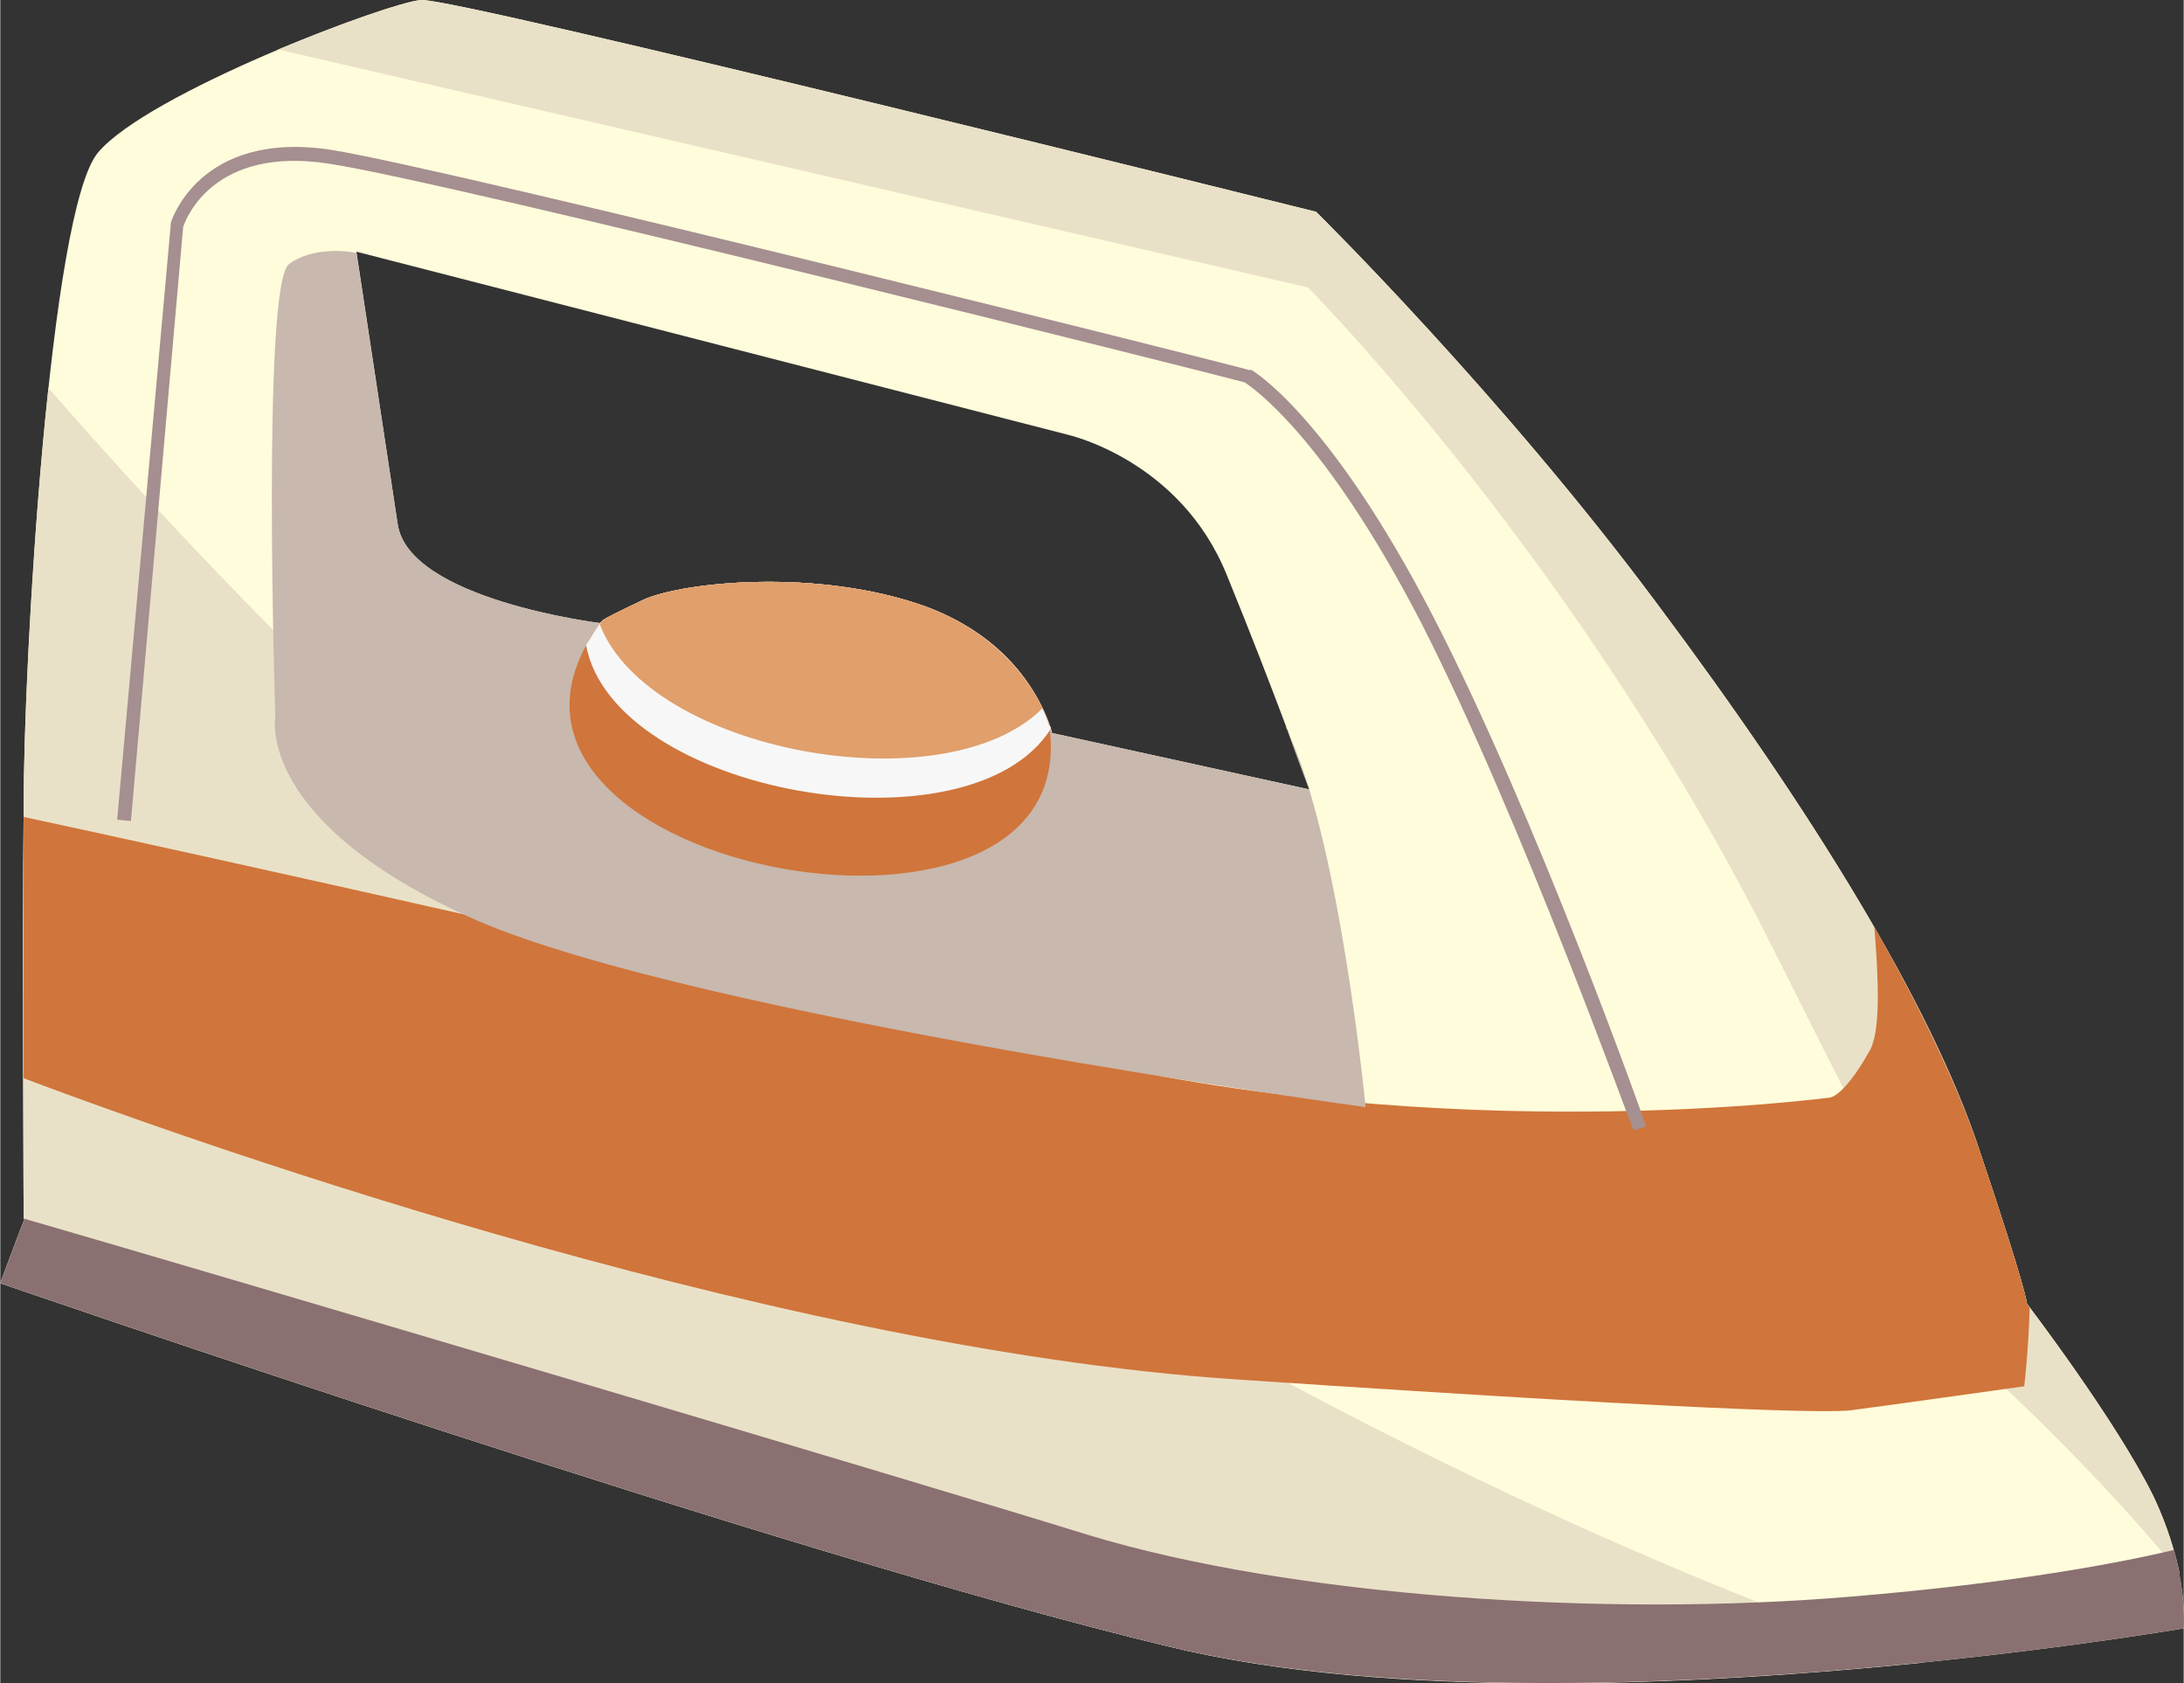 <?xml version="1.0" encoding="UTF-8"?>
<!DOCTYPE svg PUBLIC "-//W3C//DTD SVG 1.1//EN" "http://www.w3.org/Graphics/SVG/1.1/DTD/svg11.dtd">
<!-- Creator: CorelDRAW X7 -->
<svg xmlns="http://www.w3.org/2000/svg" xml:space="preserve" width="1.033in" height="0.796in" version="1.1" style="shape-rendering:geometricPrecision; text-rendering:geometricPrecision; image-rendering:optimizeQuality; fill-rule:evenodd; clip-rule:evenodd"
viewBox="0 0 1588 1224"
 xmlns:xlink="http://www.w3.org/1999/xlink">
 <rect x="0" y="0" width="1588" height="1224" fill="#333333" stroke="none"/>
 <defs>
  <style type="text/css">
   <![CDATA[
    .fil5 {fill:#F7F7F7}
    .fil0 {fill:#FFFCDB}
    .fil3 {fill:#D0753B}
    .fil2 {fill:#8A7071}
    .fil4 {fill:#C8B8AE}
    .fil6 {fill:#E09F6B}
    .fil1 {fill:#E9E1C7}
    .fil7 {fill:#A58F90;fill-rule:nonzero}
   ]]>
  </style>
 </defs>
 <g id="Layer_x0020_1">
  <g id="_2557714927328">
   <path class="fil0" d="M17 888c0,0 -1,-195 0,-302 0,-107 19,-433 54,-475 36,-43 210,-109 235,-111 25,-2 651,154 651,154 0,0 135,133 248,285 113,151 199,291 234,396 35,104 35,113 35,113 0,0 65,85 92,140 26,55 22,96 22,96 0,0 -463,80 -739,13 -276,-66 -849,-264 -849,-264 0,0 16,-43 17,-45zm242 -705l517 133c0,0 82,18 116,102 34,83 60,156 60,156l-187 -41c0,0 -14,-63 -92,-92 -78,-28 -176,-18 -205,-5 -30,14 -32,17 -32,17 0,0 -139,-17 -147,-72l-30 -198z"/>
   <path class="fil1" d="M17 888c0,0 -1,-195 0,-302 0,-61 6,-193 18,-304 142,163 385,414 682,597 299,185 542,283 681,330 -159,16 -387,28 -549,-12 -276,-66 -849,-264 -849,-264 0,0 16,-43 17,-45z"/>
   <path class="fil1" d="M202 36c48,-20 92,-35 104,-36 25,-2 651,154 651,154 0,0 135,133 248,285 113,151 199,291 234,396 35,104 35,113 35,113 0,0 65,85 92,140 10,21 16,41 19,56 -53,-66 -126,-134 -126,-134 0,0 -26,-32 -168,-317 -142,-285 -340,-484 -340,-484l-749 -173z"/>
   <path class="fil2" d="M17 888l0 -2c128,37 645,190 774,230 148,45 376,60 554,45 121,-10 198,-25 236,-34 9,34 7,57 7,57 0,0 -463,80 -739,13 -276,-66 -849,-264 -849,-264 0,0 16,-43 17,-45z"/>
   <path class="fil3" d="M17 784c0,-61 0,-135 0,-190 112,24 511,112 751,172 282,70 563,32 563,32 0,0 10,-1 28,-33 9,-14 7,-53 4,-91 34,60 60,114 76,161 35,104 35,113 35,113l2 3c-1,33 -4,57 -4,57 0,0 -114,16 -123,17 -9,2 -61,4 -450,-22 -348,-23 -792,-185 -882,-219z"/>
   <path class="fil4" d="M259 184c-8,-2 -33,-4 -49,8 -20,15 -10,329 -10,329 0,0 -15,77 146,148 161,70 647,136 647,136 0,0 -19,-197 -58,-276l0 -1c10,28 17,46 17,46l-187 -41c0,0 -14,-63 -92,-92 -78,-28 -176,-18 -205,-5 -30,14 -32,17 -32,17 0,0 -139,-17 -147,-72l-30 -197z"/>
   <path class="fil3" d="M763 528c-5,-16 -25,-63 -90,-87 -78,-28 -176,-18 -205,-5 -19,9 -27,13 -30,15 -136,179 352,272 325,77z"/>
   <path class="fil3" d="M763 528c-5,-16 -25,-63 -90,-87 -78,-28 -176,-18 -205,-5 -19,9 -27,13 -30,15 -1,2 -3,4 -4,6 28,98 250,142 330,73 0,-1 0,-1 -1,-2z"/>
   <path class="fil5" d="M763 528c-5,-16 -25,-63 -90,-87 -78,-28 -176,-18 -205,-5 -19,9 -27,13 -30,15 -5,6 -8,12 -12,18 20,108 279,154 338,61 0,-1 0,-2 -1,-2z"/>
   <path class="fil6" d="M758 515c-10,-21 -34,-55 -85,-74 -78,-28 -176,-18 -205,-5 -19,9 -27,13 -30,15 -1,1 -1,2 -2,3 36,93 251,132 322,61z"/>
   <path class="fil7" d="M85 596l39 -433 0 0 0 -1c0,0 20,-68 117,-53 92,15 666,159 667,160l1 0 1 0c0,0 56,32 132,179 75,145 155,370 155,371l-9 3c-1,0 -81,-225 -155,-370 -70,-135 -122,-170 -128,-174 -22,-6 -575,-145 -666,-159 -84,-13 -104,40 -106,46l-38 432 -10 -1z"/>
  </g>
 </g>
</svg>
